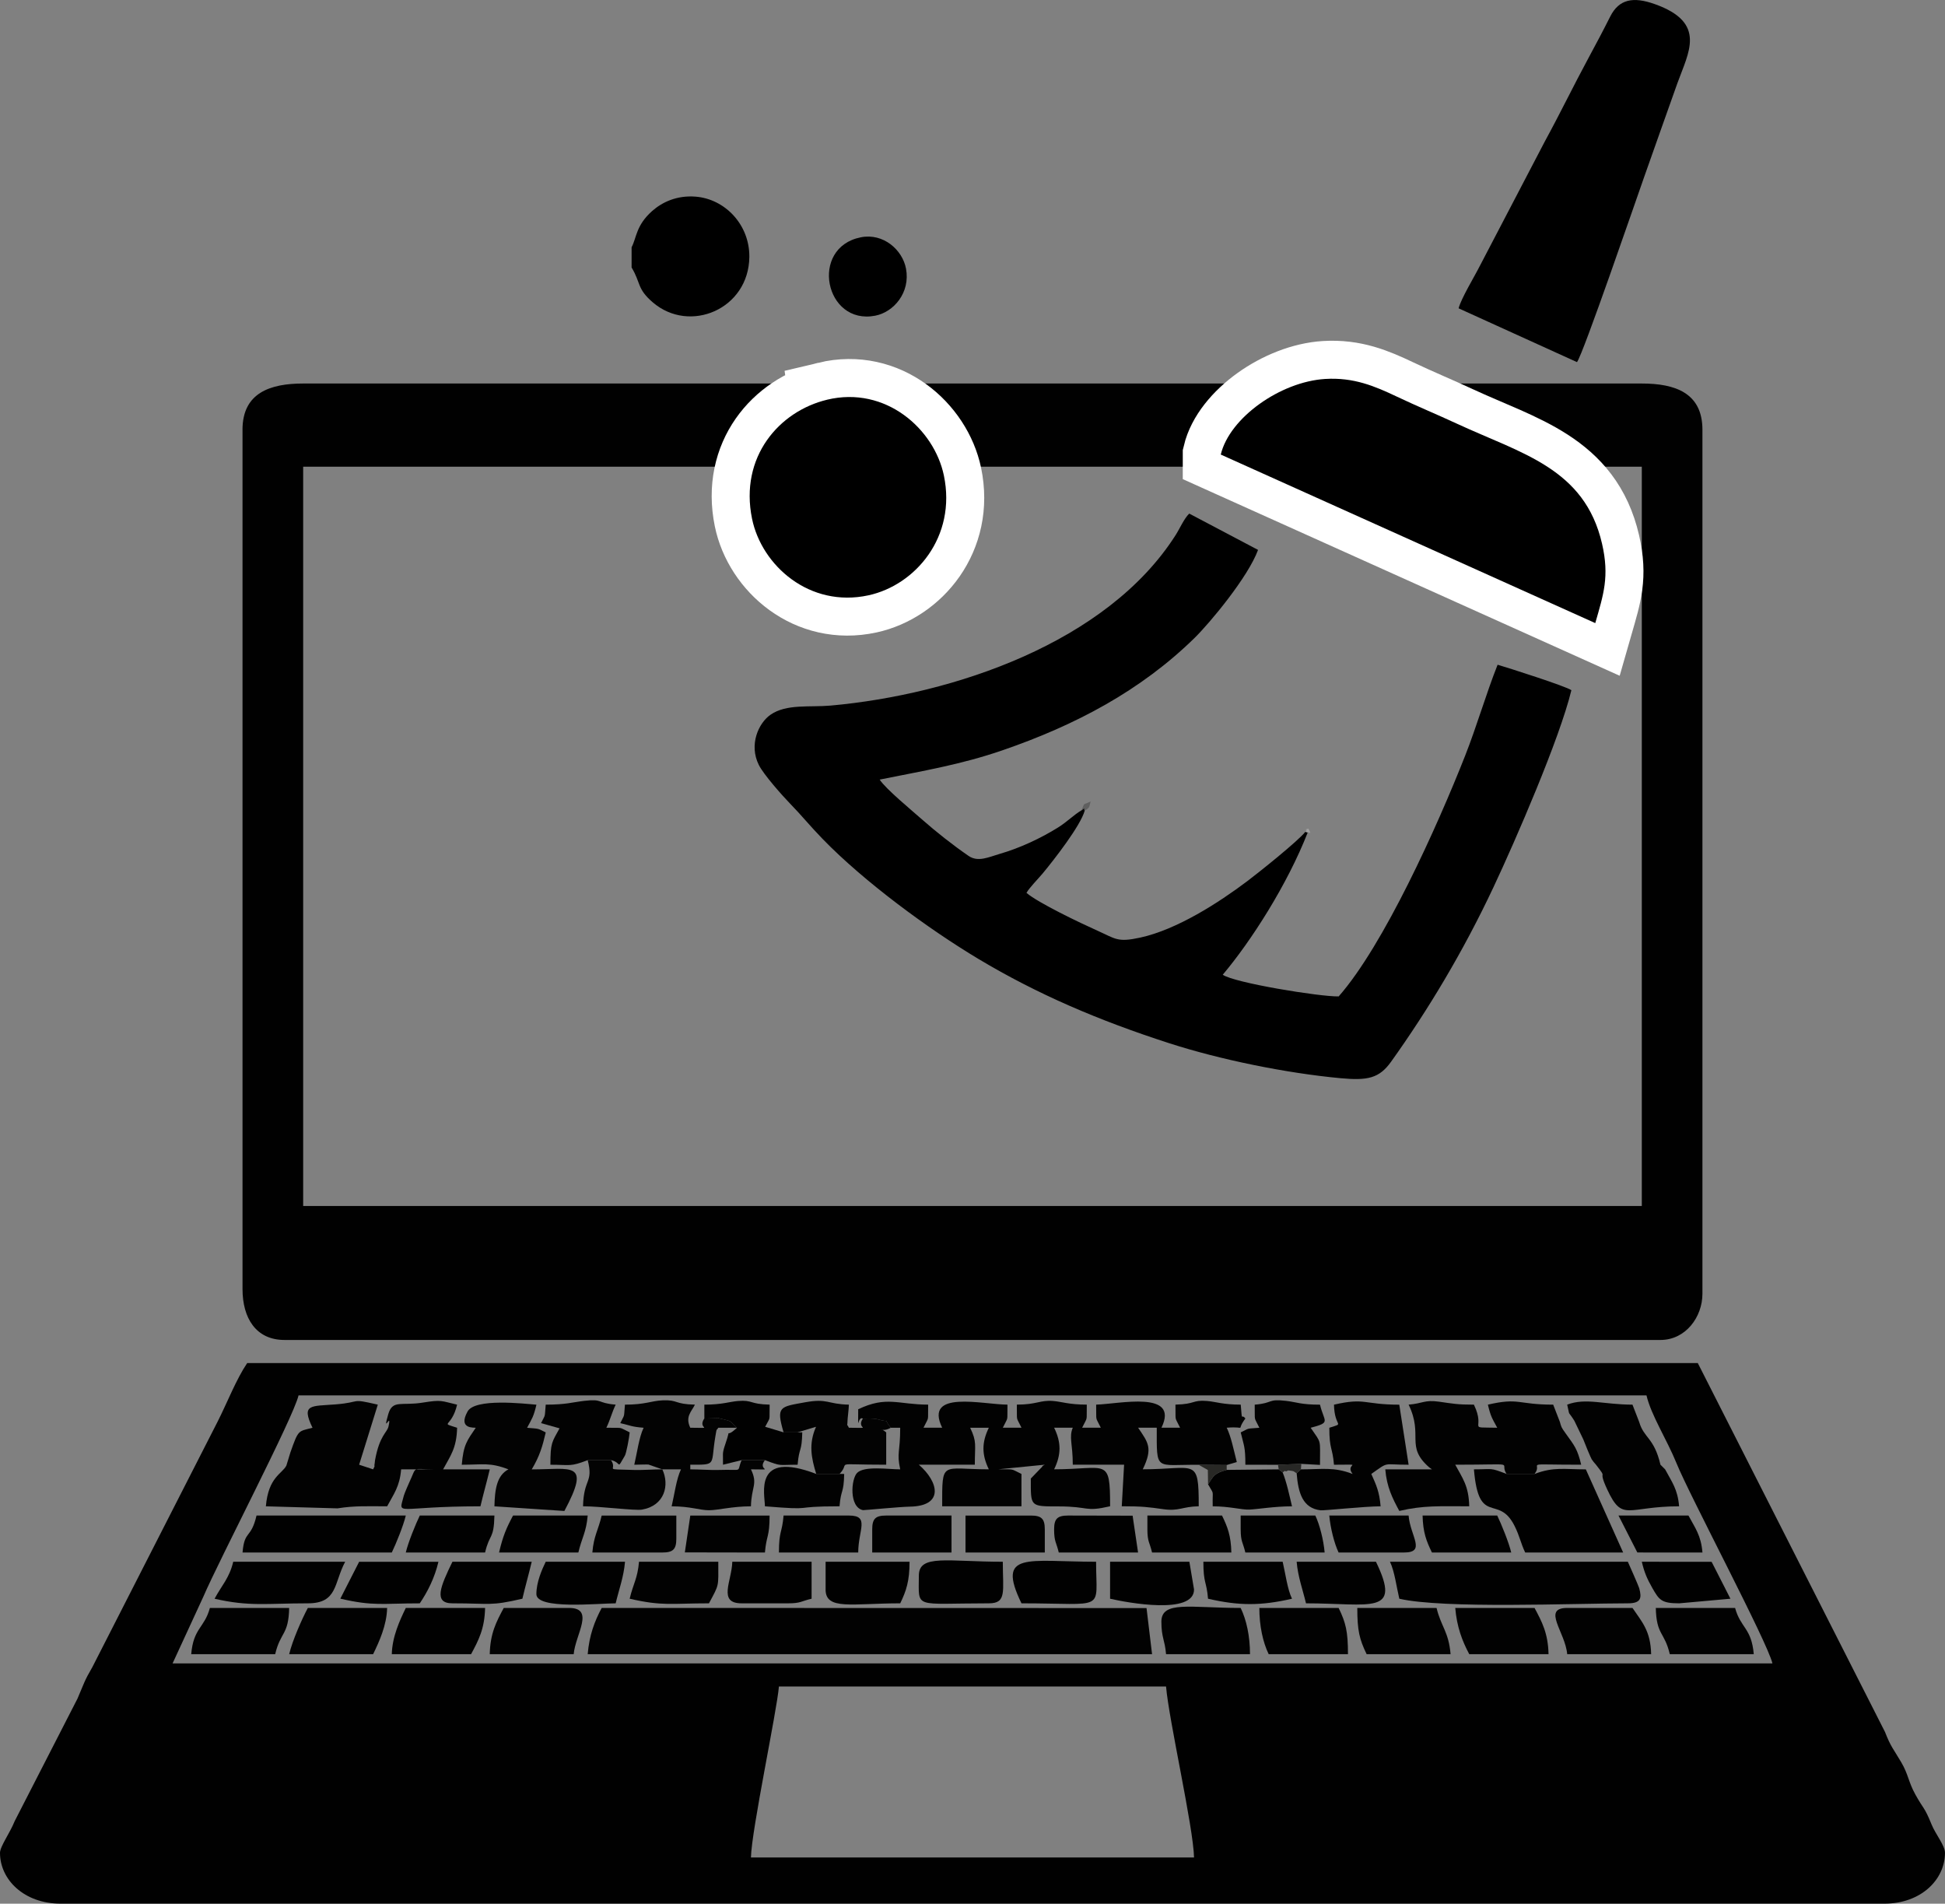<?xml version="1.0" encoding="UTF-8"?>
<!DOCTYPE svg PUBLIC "-//W3C//DTD SVG 1.1//EN" "http://www.w3.org/Graphics/SVG/1.1/DTD/svg11.dtd">
<!-- Creator: CorelDRAW 2018 (64-Bit) -->
<svg xmlns="http://www.w3.org/2000/svg" xml:space="preserve" width="43.349mm" height="42.423mm" version="1.1" style="shape-rendering:geometricPrecision; text-rendering:geometricPrecision; image-rendering:optimizeQuality; fill-rule:evenodd; clip-rule:evenodd"
viewBox="0 0 827.09 809.41"
 xmlns:xlink="http://www.w3.org/1999/xlink">
 <rect x="0" y="0" width="827.09" height="809.41" fill="#808080" stroke="none"/>
 <defs>
  <style type="text/css">
   <![CDATA[
    .str0 {stroke:white;stroke-width:32.31;stroke-miterlimit:22.926}
    .fil6 {fill:none}
    .fil2 {fill:#010101}
    .fil1 {fill:#020202}
    .fil0 {fill:#030303}
    .fil3 {fill:#282825}
    .fil4 {fill:#282826}
    .fil5 {fill:black}
    .fil7 {fill:#5F5F5F}
    .fil8 {fill:#A1A1A1}
   ]]>
  </style>
 </defs>
 <g id="Слой_x0020_1">
  <g id="_1123253744">
   <g>
    <path class="fil0" d="M281.65 624.74l7.93 0c-1.95,4.03 -2.8,10.77 -3.97,15.72 7.94,0 11.92,1.67 15.87,1.67 3.83,0 9.84,-1.67 17.85,-1.67 0.19,-8.4 3.06,-9.4 0,-15.72 11.27,0 2.31,0.82 5.95,-3.92l-9.92 0c-2.34,5.52 1.25,3.82 -9.79,4.18 -3.43,0.11 -8.33,-0.26 -12.03,-0.26l0 -1.97c11.64,0 8.52,0.34 10.7,-12.23 0.71,-4.08 0.23,-1.75 1.2,-3.49l7.92 0c-3.6,-3.31 -1.39,-2.52 -7.77,-4.08 -0.08,-0.02 -5.57,0.16 -6.11,0.16 -3.21,4.79 4.98,3.92 -5.95,3.92 -2.26,-4.76 0.55,-6.86 1.98,-9.82 -8.9,-0.19 -7.04,-2.11 -13.73,-1.83 -4.93,0.21 -7.23,1.83 -16.03,1.83 -0.52,6.08 0.02,3.71 -1.98,7.86 4.52,1.04 4.56,1.52 9.92,1.97 -1.95,4.03 -2.8,10.77 -3.97,15.72 0.9,0 5.46,-0.16 6.03,-0.08l5.87 2.04z"/>
    <path class="fil0" d="M202.31 607.06c-3.65,5.4 -5.23,7.12 -5.95,15.72 8.98,0 11.86,-1.09 19.84,1.96 -4.9,2.57 -5.79,8.42 -5.95,15.73l29.75 1.97c11.43,-21.4 3.12,-17.68 -13.88,-17.68 3.42,-5.77 4.55,-9.75 5.95,-15.72 -3.62,-1.78 -2.48,-1.52 -7.93,-1.97 2.16,-4.05 2.75,-4.66 3.97,-9.82 -5.26,-0.43 -26.1,-2.86 -29.28,2.88 -4.25,7.68 3.02,6.75 3.49,6.94z"/>
    <path class="fil0" d="M333.21 609.01l5.95 0 7.85 -2.36c-3.19,7.17 -2.05,13.13 0.08,20.04l9.92 0c5.2,-5.42 -4.29,-3.92 19.84,-3.92l0 -13.75c-3.37,-2.79 -2.28,0.37 1.97,-1.97 -3.95,-4.69 1.06,-1.76 -5.71,-3.62 -1.67,-0.46 -4.4,-0.3 -6.18,-0.3 -3.21,4.79 4.98,3.92 -5.95,3.92 -1.14,-2.4 -0.65,0.29 -0.59,-2.82 0.02,-1.25 0.54,-4.89 0.59,-7 -9.31,-0.2 -8.85,-2.78 -18.74,-0.98 -10.59,1.93 -12.28,1.68 -9.03,12.76z"/>
    <path class="fil0" d="M281.65 624.74c-3.7,0 -8.6,0.37 -12.03,0.26 -13.87,-0.45 -6.71,0.42 -9.79,-4.18l-9.92 0c2.5,9.84 -1.71,7.58 -1.98,19.63 7.5,0 22.11,1.93 25.08,1.41 9.71,-1.7 11.75,-10.48 8.64,-17.12z"/>
    <path class="fil1" d="M366.93 603.14c1.78,0 4.51,-0.16 6.18,0.3 6.77,1.86 1.76,-1.06 5.71,3.62l3.98 0c0,10.63 -1.55,10.46 0,17.68 -5.18,0 -15.2,-1.58 -18.32,1.51 -2.54,2.51 -3.53,14.57 2.49,15.84 0.34,0.07 15.49,-1.41 19.95,-1.49 14.78,-0.26 12.12,-10.68 3.81,-17.83l23.8 0c0,-8.51 0.95,-9.66 -1.98,-15.72l7.94 0c-3.05,6.29 -3.05,11.39 0,17.68 -20.29,0 -19.84,-4.11 -19.84,15.72l33.72 0 0 -13.75c-4.77,-2.27 -2.58,-1.97 -9.92,-1.97l19.84 -1.97c-0.35,0.31 -0.95,0.27 -1.1,0.87l-4.85 5.02c0,12.05 -0.43,11.84 11.84,11.85 13.32,0.01 10.93,2.47 21.88,-0.06 0,-21.06 -1.27,-15.72 -23.8,-15.72 3.05,-6.29 3.05,-11.39 0,-17.68l7.93 0c-1.7,4.07 0,6.85 0,15.72l21.82 0 -0.99 17.68c8.7,0 11.09,0.32 17.73,1.25 6.64,0.93 7.85,-1.09 15,-1.25 0,-21.06 -1.27,-15.72 -23.8,-15.72 4.39,-9.06 2.3,-11.34 -1.98,-17.68l7.93 0c0,18.93 -0.8,15.58 17.85,15.77l11.9 0.09 4.29 -1.26c-1.42,-5.53 -2.41,-10.73 -4.29,-14.6 9.21,-0.76 3.47,2.11 7.94,-3.93 -1.84,-2.4 -1.29,2.21 -1.98,-5.89 -7.65,0 -10.62,-1.25 -14.32,-1.55 -6.38,-0.52 -4.81,1.36 -13.44,1.55 0.17,7.72 -0.54,4.61 1.98,9.82l-7.93 0c7.8,-16.1 -18.14,-10.04 -27.77,-9.82 0.17,7.72 -0.54,4.61 1.98,9.82l-7.94 0c2.53,-5.21 1.81,-2.1 1.98,-9.82 -7.64,0 -10.63,-1.25 -14.32,-1.55 -5.55,-0.45 -6.86,1.55 -15.43,1.55 0.17,7.72 -0.54,4.61 1.98,9.82l-7.94 0c2.53,-5.21 1.81,-2.1 1.98,-9.82 -10.45,0 -35.65,-6.46 -27.77,9.82l-7.94 0c2.53,-5.21 1.81,-2.1 1.98,-9.82 -12.83,0 -17.58,-3.82 -29.75,1.97 0,11.21 -0.41,2.7 1.98,3.94z"/>
    <path class="fil1" d="M249.91 703.32l239.99 0 -2.35 -19.6 -227.73 -0.05 -3.96 0c-3.02,5.65 -5.28,11.62 -5.95,19.65z"/>
    <path class="fil1" d="M132.89 607.06c-6.11,1.62 -5.91,0.57 -9.4,10.48l-1.72 5.62c-1.8,3.51 -7.66,4.83 -8.71,17.3l30.47 0.87c7.35,-1.2 13.43,-0.87 21.1,-0.87 2.84,-5.32 5.34,-8.4 5.95,-15.72l13.88 0c-9.68,0 -7.02,-1.63 -10.39,5.48 -0.23,0.49 -2.11,4.76 -2.37,5.8 -2.24,8.88 -3.95,4.44 32.6,4.44 1.27,-5.4 2.69,-10.31 3.97,-15.72l-19.84 0c3.06,-5.72 5.75,-8.92 5.95,-17.68 -7.67,-2.52 -2.37,0.25 0,-9.82 -6.87,-1.58 -6.41,-2.2 -14.65,-0.87 -9.04,1.47 -12.81,-1.4 -14.64,4.96 -2.66,9.24 1.64,-1.68 0.11,5.19 -0.58,2.63 -3.79,3.7 -5.72,14.34 -0.06,0.29 -0.08,0.9 -0.13,1.17 -0.45,2.5 0.5,0.23 -0.68,2.71l-5.95 -1.97 7.94 -25.54c-12.21,-2.82 -6.45,-1.03 -17.95,-0.11 -10.43,0.83 -14.76,-0.27 -9.82,9.93z"/>
    <path class="fil1" d="M640.65 626.69l11.9 0c4.08,-5.12 -6.94,-3.92 19.83,-3.92 -1.56,-6.64 -2.88,-8.15 -6.58,-13.28 -1.95,-2.71 -1.82,-2.67 -2.46,-4.88l-2.86 -7.38c-15.24,0 -14.38,-3.09 -27.77,0 1.22,5.17 1.8,5.77 3.97,9.82 -13.57,-0.3 -4.59,1.18 -9.92,-9.82 -7.16,0 -8.82,-0.41 -14.75,-1.25 -6.32,-0.89 -6.85,0.74 -13.01,1.25 6.42,13.25 -1.57,17.65 8.77,26.68 0.22,0.19 0.79,0.52 1.15,0.83l-19.84 0c0.64,7.63 3.09,12.33 5.95,17.68 10.43,-2.41 16.89,-1.97 29.75,-1.97 -0.2,-8.76 -2.89,-11.96 -5.95,-17.68 28.1,0 18.31,-1.33 21.82,3.92z"/>
    <path class="fil1" d="M553.2 624.74l-1.81 1.69c0.66,8.36 2.56,14.84 10.2,15.73 1.4,0.16 18.84,-1.7 25.5,-1.7 -0.52,-6.28 -1.91,-9.19 -3.96,-13.76 7.74,-5.44 4.6,-3.92 15.87,-3.92l-3.97 -25.54c-15.24,0 -14.38,-3.09 -27.77,0 0.22,10 4.91,7.56 -1.98,9.82 0,9.38 1.35,8.15 1.98,15.72 13.98,0 4.18,-0.78 7.93,3.92 -8.11,-3.1 -12.8,-1.95 -21.99,-1.95z"/>
    <path class="fil1" d="M666.43 597.24c1.34,5.68 -0.04,1.95 3.03,6.82l3.84 7.99c0.41,1.18 3.15,7.79 3.53,8.39 0.23,0.36 0.61,0.84 0.85,1.17 0.23,0.32 0.68,0.75 0.91,1.05 5.68,7.3 0.37,0.94 4.85,10.61 6.55,14.1 8.44,7.19 30.58,7.19 -0.61,-7.32 -3.11,-10.39 -5.95,-15.72l-1.98 -1.97c-2.74,-11.64 -7.03,-11.2 -9.04,-18.16l-2.86 -7.38c-12.17,0 -19.9,-3.02 -27.77,0z"/>
    <path class="fil1" d="M543.46 622.79l9.92 -0.38 7.93 0.44c0,-11.52 0.72,-8.86 -3.96,-15.79 8.87,-2.34 5.72,-2.36 3.97,-9.82 -8.21,0 -9.86,-1.08 -14.39,-1.61 -8.16,-0.95 -5.21,0.94 -13.38,1.61 0.17,7.72 -0.54,4.61 1.98,9.82 -6.14,0.52 -3.75,-0.02 -7.93,1.97 1.36,5.78 1.98,5.99 1.98,13.75l13.88 0.02z"/>
    <path class="fil1" d="M249.91 620.82l9.92 0c4.8,1.06 2.15,4.45 5.89,-1.89 0.61,-1.03 1.85,-7.6 2.05,-9.91 -5.26,-2.5 -2.12,-1.79 -9.92,-1.97 1.68,-3.47 2.29,-6.36 3.96,-9.82 -8.17,-0.67 -5.21,-2.56 -13.38,-1.61 -5.1,0.6 -7.7,1.61 -16.37,1.61 -0.52,6.08 0.02,3.71 -1.98,7.86l7.86 2.21c-3.19,5.88 -3.89,5.92 -3.89,15.48 8.57,0 8.28,0.95 15.87,-1.95z"/>
    <path class="fil1" d="M581.14 703.32l3.97 0 31.73 0c-0.8,-9.58 -4.09,-11.76 -5.95,-19.65l-33.72 0c0,9.64 0.91,13.33 3.97,19.65z"/>
    <path class="fil1" d="M493.87 689.57c0,6.77 1.47,7.61 1.98,13.75l35.7 0c0,-7.67 -1.52,-14.6 -3.97,-19.65 -21.49,0 -33.72,-3.21 -33.72,5.89z"/>
    <path class="fil1" d="M81.32 703.32l35.7 0c2.26,-9.58 5.69,-8 5.95,-19.65l-33.72 0c-2.3,8.53 -7,8.51 -7.94,19.65z"/>
    <path class="fil1" d="M710.07 703.32l35.7 0c-0.94,-11.14 -5.63,-11.11 -7.94,-19.65l-33.72 0c0.26,11.65 3.7,10.07 5.95,19.65z"/>
    <path class="fil1" d="M122.97 703.32l35.7 0c2.56,-5.29 5.78,-12.23 5.95,-19.65l-29.75 0 -3.97 0c-2.51,4.7 -6.61,14 -7.93,19.65z"/>
    <path class="fil1" d="M208.26 703.32l35.7 0c0.7,-8.33 9.18,-19.65 -1.98,-19.65l-23.8 0 -3.97 0c-3.14,5.88 -5.75,10.72 -5.95,19.65z"/>
    <path class="fil1" d="M666.43 703.32l35.7 0c-0.22,-9.93 -3.92,-13.71 -7.93,-19.65l-3.97 0 -23.8 0c-10.89,0 -0.78,10.31 0,19.65z"/>
    <path class="fil1" d="M624.78 703.32l33.72 0c-0.2,-8.92 -2.81,-13.77 -5.95,-19.65l-33.72 0c0.68,8.03 2.93,13.99 5.95,19.65z"/>
    <path class="fil1" d="M539.49 703.32l33.72 0c0,-9.64 -0.91,-13.33 -3.97,-19.65l-33.72 0c0,7.67 1.52,14.6 3.97,19.65z"/>
    <path class="fil1" d="M267.76 679.75c14.02,3.23 17.63,1.96 33.72,1.96 4.48,-8.4 3.97,-6.74 3.97,-17.68l-33.72 0c-0.6,7.1 -2.47,9.36 -3.97,15.72z"/>
    <path class="fil1" d="M291.22 660.05l34.06 0.06c0.64,-7.57 1.98,-6.33 1.98,-15.72l-33.72 0 -2.32 15.66z"/>
    <path class="fil1" d="M357.01 626.69l-9.92 0c-26.9,-10.29 -21.82,8.69 -21.82,13.76 22.69,1.87 9.85,0 31.73,0 0.64,-7.63 1.79,-5.12 1.98,-13.75l-1.98 -0.01z"/>
    <path class="fil2" d="M331.23 717.07l164.62 0c1.21,14.34 11.61,59.78 11.9,72.69l-188.42 0c0.26,-11.65 11.02,-62.19 11.9,-72.69zm-204.29 -123.77l573.21 0c1.98,8.44 8.71,18.86 12.7,28.68 5.84,14.36 38.68,76.04 40.86,85.27l-680.32 0 13.06 -28.32c6.96,-16.17 38.25,-76.07 40.5,-85.62zm-126.94 194.49c0,11.41 10.22,21.61 25.78,21.61l775.52 0c15.57,0 25.78,-10.2 25.78,-21.61 0,-3.12 -4.01,-7.91 -5.69,-12.04 -3.13,-7.71 -3.37,-6.36 -6.92,-12.79 -3.01,-5.46 -2.91,-8.45 -6,-13.7 -3.35,-5.68 -4.49,-6.65 -6.88,-12.83l-79.62 -156.88c-205.62,0 -411.23,0 -616.85,0 -4.71,6.98 -8.33,16.49 -12.57,24.88l-53.27 104.4c-3.48,5.99 -3.37,6.51 -6.32,13.38l-26.72 52.12c-1.93,4.91 -6.24,10.75 -6.24,13.47z"/>
    <path class="fil2" d="M128.92 198.43l569.24 0 0 314.33 -569.24 0 0 -314.33zm-25.79 -15.72l0 365.41c0,12.26 5.68,21.61 17.85,21.61l585.11 0c10.69,0 17.85,-9.72 17.85,-19.65l0 -367.37c0,-15.73 -11.71,-19.65 -25.79,-19.65l-569.24 0c-13.77,0 -25.79,3.8 -25.79,19.65z"/>
    <path class="fil2" d="M595.03 679.75c18.83,4.34 74.36,1.96 97.19,1.96 5.62,0 5.98,-2.23 4.84,-6.42 -0.25,-0.93 -4.44,-10.43 -4.84,-11.26l-101.15 0c1.95,4.04 2.8,10.77 3.97,15.72z"/>
    <path class="fil2" d="M652.55 626.69l-11.9 0c-7.27,-2.78 -5.53,-1.95 -13.88,-1.95 2.07,24.66 10.38,10.18 17.31,24.11 2.21,4.43 2.57,7.25 4.5,11.26l41.65 0 -15.87 -35.36c-9.17,0 -13.72,-1.14 -21.82,1.95z"/>
    <path class="fil2" d="M103.14 660.1l59.5 0 3.97 0c1.79,-3.7 4.95,-11.46 5.95,-15.72l-63.47 0c-2.39,10.15 -5.13,6 -5.95,15.72z"/>
    <path class="fil2" d="M91.24 679.75c14.79,3.41 22.03,1.96 39.67,1.96 12.72,0 11.01,-8.58 15.87,-17.68l-47.6 0c-1.64,6.95 -4.94,10.11 -7.93,15.72z"/>
    <path class="fil2" d="M166.61 703.32l33.72 0c3.14,-5.88 5.75,-10.72 5.95,-19.65l-33.72 0c-2.56,5.29 -5.78,12.23 -5.95,19.65z"/>
    <path class="fil2" d="M299.5 603.14c0.54,0 6.03,-0.18 6.11,-0.16 6.37,1.56 4.16,0.77 7.77,4.08 -5.74,5.41 -2,-1.62 -4.96,7.01 -1.47,4.27 -0.87,4 -0.97,8.7l7.93 -1.95 9.92 0c7.27,2.78 5.53,1.95 13.88,1.95 0.64,-7.63 1.79,-5.12 1.98,-13.75l-1.98 -0.01 -5.95 0 -7.85 -2.36c2.44,-4.81 1.72,-1.7 1.9,-9.42 -8.63,-0.19 -7.06,-2.06 -13.44,-1.55 -3.7,0.3 -6.68,1.55 -14.32,1.55l0 5.91z"/>
    <path class="fil2" d="M390.73 669.92c0,14.42 -2.61,11.79 29.75,11.79 7.71,0 5.95,-5.04 5.95,-17.68 -23.52,0 -35.7,-3.33 -35.7,5.89z"/>
    <path class="fil2" d="M228.09 677.78c0,6.7 26.33,3.93 33.72,3.93 1.39,-5.89 3.42,-11.19 3.97,-17.68l-33.72 0c-1.65,3.41 -3.97,8.71 -3.97,13.75z"/>
    <path class="fil2" d="M555.36 681.71c27.67,0 40.85,5.22 29.75,-17.68l-33.72 0c0.55,6.49 2.58,11.79 3.97,17.68z"/>
    <path class="fil2" d="M472.05 679.75c7.41,1.71 35.7,6.94 35.7,-3.93l-1.98 -11.79 -33.72 0 0 15.72z"/>
    <path class="fil2" d="M351.07 675.82c0,8.94 11.2,5.89 31.74,5.89 2.57,-5.31 3.97,-9.47 3.97,-17.68l-35.7 0 0 11.79z"/>
    <path class="fil2" d="M144.72 679.72c14.08,3.27 17.69,2 33.78,2 3.4,-5.04 6.34,-10.89 7.94,-17.68l-33.72 0 -8 15.69z"/>
    <path class="fil2" d="M192.39 681.71c16.57,0 15.92,1.23 29.75,-1.96 1.27,-5.4 2.69,-10.31 3.97,-15.72l-33.72 0c-5.06,10.43 -8.24,17.68 0,17.68z"/>
    <path class="fil2" d="M434.37 681.71c36.44,0 31.73,3.83 31.73,-17.68 -29.06,0 -42.56,-4.66 -31.73,17.68z"/>
    <path class="fil2" d="M315.36 681.71l19.84 0c5.36,0 5.47,-0.94 9.92,-1.96l0 -15.72 -33.72 0c-0.19,8.19 -6.32,17.68 3.97,17.68z"/>
    <path class="fil2" d="M513.71 679.75c13.17,3.04 22.53,3.04 35.7,0 -1.96,-4.04 -2.8,-10.77 -3.97,-15.72l-33.72 0c0,9.38 1.35,8.15 1.98,15.72z"/>
    <path class="fil2" d="M487.92 650.28c0,5.31 0.95,5.42 1.98,9.82l33.72 0c-0.16,-7.21 -1.63,-10.89 -3.97,-15.72l-31.73 0 0 5.89z"/>
    <path class="fil2" d="M569.24 660.1l3.97 0 23.8 0c9.59,0 2.72,-6.9 1.98,-15.72l-33.72 0c0.44,5.23 2.15,11.97 3.96,15.72z"/>
    <path class="fil2" d="M448.25 650.28c0,5.31 0.95,5.42 1.98,9.82l33.72 0 -2.32 -15.66 -27.43 -0.06c-4.57,0 -5.95,1.37 -5.95,5.89z"/>
    <path class="fil2" d="M527.59 650.28c0,5.31 0.95,5.42 1.98,9.82l33.72 0c-0.44,-5.23 -2.15,-11.98 -3.97,-15.72l-31.74 0 0 5.89z"/>
    <path class="fil2" d="M251.9 660.1l29.75 0c4.57,0 5.95,-1.37 5.95,-5.89l0 -9.82 -31.74 0c-1.5,6.35 -3.37,8.62 -3.97,15.72z"/>
    <path class="fil2" d="M608.91 660.1l33.72 0c-1,-4.26 -4.16,-12.01 -5.95,-15.72l-3.97 0 -27.77 0c0.16,7.21 1.63,10.89 3.97,15.72z"/>
    <path class="fil2" d="M331.23 660.1l33.72 0c0,-9.63 5.07,-15.72 -3.97,-15.72l-27.77 0c-0.64,7.57 -1.98,6.33 -1.98,15.72z"/>
    <path class="fil2" d="M172.56 660.1l33.72 0c1.93,-8.22 3.73,-5.4 3.97,-15.72l-27.77 0 -3.97 0c-1.79,3.7 -4.95,11.46 -5.95,15.72z"/>
    <path class="fil2" d="M410.57 660.1l33.72 0 0 -9.82c0,-4.53 -1.38,-5.89 -5.95,-5.89l-27.77 0 0 15.72z"/>
    <path class="fil2" d="M370.9 650.28l0 9.82 33.72 0 0 -15.72 -27.77 0c-4.57,0 -5.95,1.37 -5.95,5.89z"/>
    <path class="fil2" d="M212.22 660.1l33.72 0c1.5,-6.36 3.37,-8.62 3.97,-15.72l-27.77 0 -3.97 0c-2.92,5.46 -4.34,8.86 -5.95,15.72z"/>
    <path class="fil2" d="M714.03 681.71l21.82 -1.96 -8 -15.69 -29.69 -0.03c1.04,4.42 2.23,7.25 4.52,11.24 2.85,4.95 3.77,6.44 11.34,6.44z"/>
    <path class="fil2" d="M513.71 631.1c2.77,4.94 1.81,1.66 1.98,9.36 7.12,0 12.29,1.52 15.58,1.39 3.41,-0.13 10.68,-1.39 18.14,-1.39 -1.13,-4.78 -2.27,-10.22 -3.97,-14.41l-1.67 -1.3 -22.13 0.22c-5.48,1.43 -5.62,2.74 -7.93,6.13z"/>
    <path class="fil2" d="M696.25 660.07l3.9 0.03 23.8 0c-0.61,-7.32 -3.11,-10.4 -5.95,-15.72l-29.75 0 8 15.68z"/>
    <path class="fil3" d="M513.71 631.1c2.31,-3.39 2.45,-4.71 7.93,-6.13l0 -2.05 -11.9 -0.09 3.88 2.19 0.09 6.07z"/>
    <path class="fil4" d="M545.44 626.04c0.4,-0.17 1.03,-0.97 1.19,-0.54 0.15,0.41 1,-0.33 1.19,-0.31 3.09,0.38 1.98,0.34 3.57,1.23l1.81 -1.69 0.17 -2.33 -9.92 0.38 0.31 1.95 1.67 1.3z"/>
   </g>
   <path class="fil5" d="M556.09 353.91l-0.99 -0.24c-3.23,4.04 -19.65,17.17 -24.77,21.03 -11.99,9.02 -29.8,20.55 -45.51,23.96 -9.66,2.1 -10.39,0.52 -18.12,-2.94 -7.44,-3.34 -25.12,-11.77 -30.2,-16.08 1.11,-2.08 5.1,-6.12 6.88,-8.26 4.98,-6 16.03,-20.21 17.87,-26.66 -0.54,-1.26 0.62,-1.69 -1.33,-0.2 -3.38,1.98 -6.02,4.84 -10.07,7.36 -7.33,4.56 -16.18,8.71 -24.75,11.18 -4.65,1.34 -9.17,3.64 -13.22,0.86 -6.61,-4.54 -13.92,-10.31 -19.75,-15.46 -4.25,-3.76 -15.59,-13.11 -18.06,-16.99 18.69,-3.76 34.55,-6.38 52.12,-12.42 31.07,-10.68 58.85,-25.34 81.78,-47.8 6.5,-6.37 22.77,-25.89 27,-37.44l-29.26 -15.44c-2.22,2.14 -3.95,6.25 -5.77,9.11 -29.12,45.76 -94.38,67.82 -146.72,72.52 -8.9,0.8 -18.8,-0.82 -25.59,3.91 -5.01,3.48 -9.28,12.65 -4.95,21.34 2.01,4.05 10.14,13.21 13.31,16.45 4.87,4.98 8.22,9.24 13.89,15.08 17.65,18.15 44.85,38.17 66.27,50.99 25.01,14.97 51.08,26.12 81.14,35.82 21.52,6.94 49.47,12.67 72.73,14.84 11.54,1.07 16.47,0.07 21.52,-7 15.71,-21.97 30.64,-46.77 43.54,-74.2 9.38,-19.94 28.21,-63.3 33.13,-83.77 -2.18,-1.64 -27.05,-9.57 -31.37,-10.83 -4.93,12.43 -8.83,26.07 -13.84,38.77 -11.92,30.21 -34.51,80.37 -53.74,102.26 -7.98,0.16 -44.44,-5.77 -49.3,-9.22 12.13,-14.39 27.5,-38.39 36.14,-60.52z"/>
   <g>
    <path class="fil6 str0" d="M519.12 193.27l159.25 71.66c3.49,-12.16 6.1,-19.79 2.88,-33.76 -7.41,-32.12 -34.25,-38.3 -61.6,-50.98 -8.63,-4 -17.07,-7.48 -25.79,-11.62 -9.17,-4.34 -18.16,-8.2 -30.34,-7.45 -19.01,1.17 -40.66,16.48 -44.4,32.14z"/>
    <path id="1" class="fil5" d="M519.12 193.27l159.25 71.66c3.49,-12.16 6.1,-19.79 2.88,-33.76 -7.41,-32.12 -34.25,-38.3 -61.6,-50.98 -8.63,-4 -17.07,-7.48 -25.79,-11.62 -9.17,-4.34 -18.16,-8.2 -30.34,-7.45 -19.01,1.17 -40.66,16.48 -44.4,32.14z"/>
   </g>
   <g>
    <path class="fil6 str0" d="M351.71 169.95c-20.36,4.88 -37.3,24.31 -31.91,50.61 4.08,19.91 24.48,38 49.52,32.55 19.94,-4.34 37.49,-24.86 32.06,-50.93 -4.13,-19.8 -24.76,-38.21 -49.67,-32.24z"/>
    <path id="1" class="fil5" d="M351.71 169.95c-20.36,4.88 -37.3,24.31 -31.91,50.61 4.08,19.91 24.48,38 49.52,32.55 19.94,-4.34 37.49,-24.86 32.06,-50.93 -4.13,-19.8 -24.76,-38.21 -49.67,-32.24z"/>
   </g>
   <path class="fil5" d="M268.58 105.12l0 8.62c3.98,6.55 2.2,8.95 8.97,14.78 15.77,13.57 40.89,2.86 41.1,-19.3 0.12,-13.69 -10.33,-24.65 -22.91,-25.62 -7.82,-0.6 -14.07,2.27 -18.39,6.09 -6.93,6.13 -6.62,11.38 -8.77,15.44z"/>
   <path class="fil5" d="M366.06 100.89c-21.98,4.36 -15.32,37.49 6.13,33.33 7.81,-1.51 15,-9.77 13.08,-20.01 -1.49,-7.96 -9.62,-15.22 -19.21,-13.32z"/>
   <path class="fil7" d="M459.91 344.52c1.95,-1.49 0.79,-1.07 1.33,0.2 2.23,-1.5 1.85,-1.25 2.54,-3.97 -3.77,1.92 -2.17,-0.03 -3.87,3.78z"/>
   <path class="fil8" d="M555.1 353.68l0.99 0.24c0.33,-0.56 2.09,1.71 0.27,-1.63 -3.02,0.98 0.47,-0.35 -1.25,1.39z"/>
   <path class="fil5" d="M620.26 131.09l50.33 22.87c2.49,-3.01 25.24,-69.34 28.68,-79.03 4.68,-13.18 9.26,-26.25 14,-39.5 4.71,-13.16 12.73,-25.74 -9.56,-33.68 -9.16,-3.27 -15.24,-2.19 -19.01,5.33 -3.04,6.06 -5.92,11.46 -9.19,17.52 -6.47,11.97 -12.05,23.56 -18.61,35.57l-27.48 52.62c-2.39,4.78 -8.06,14.01 -9.17,18.32z"/>
  </g>
 </g>
</svg>
